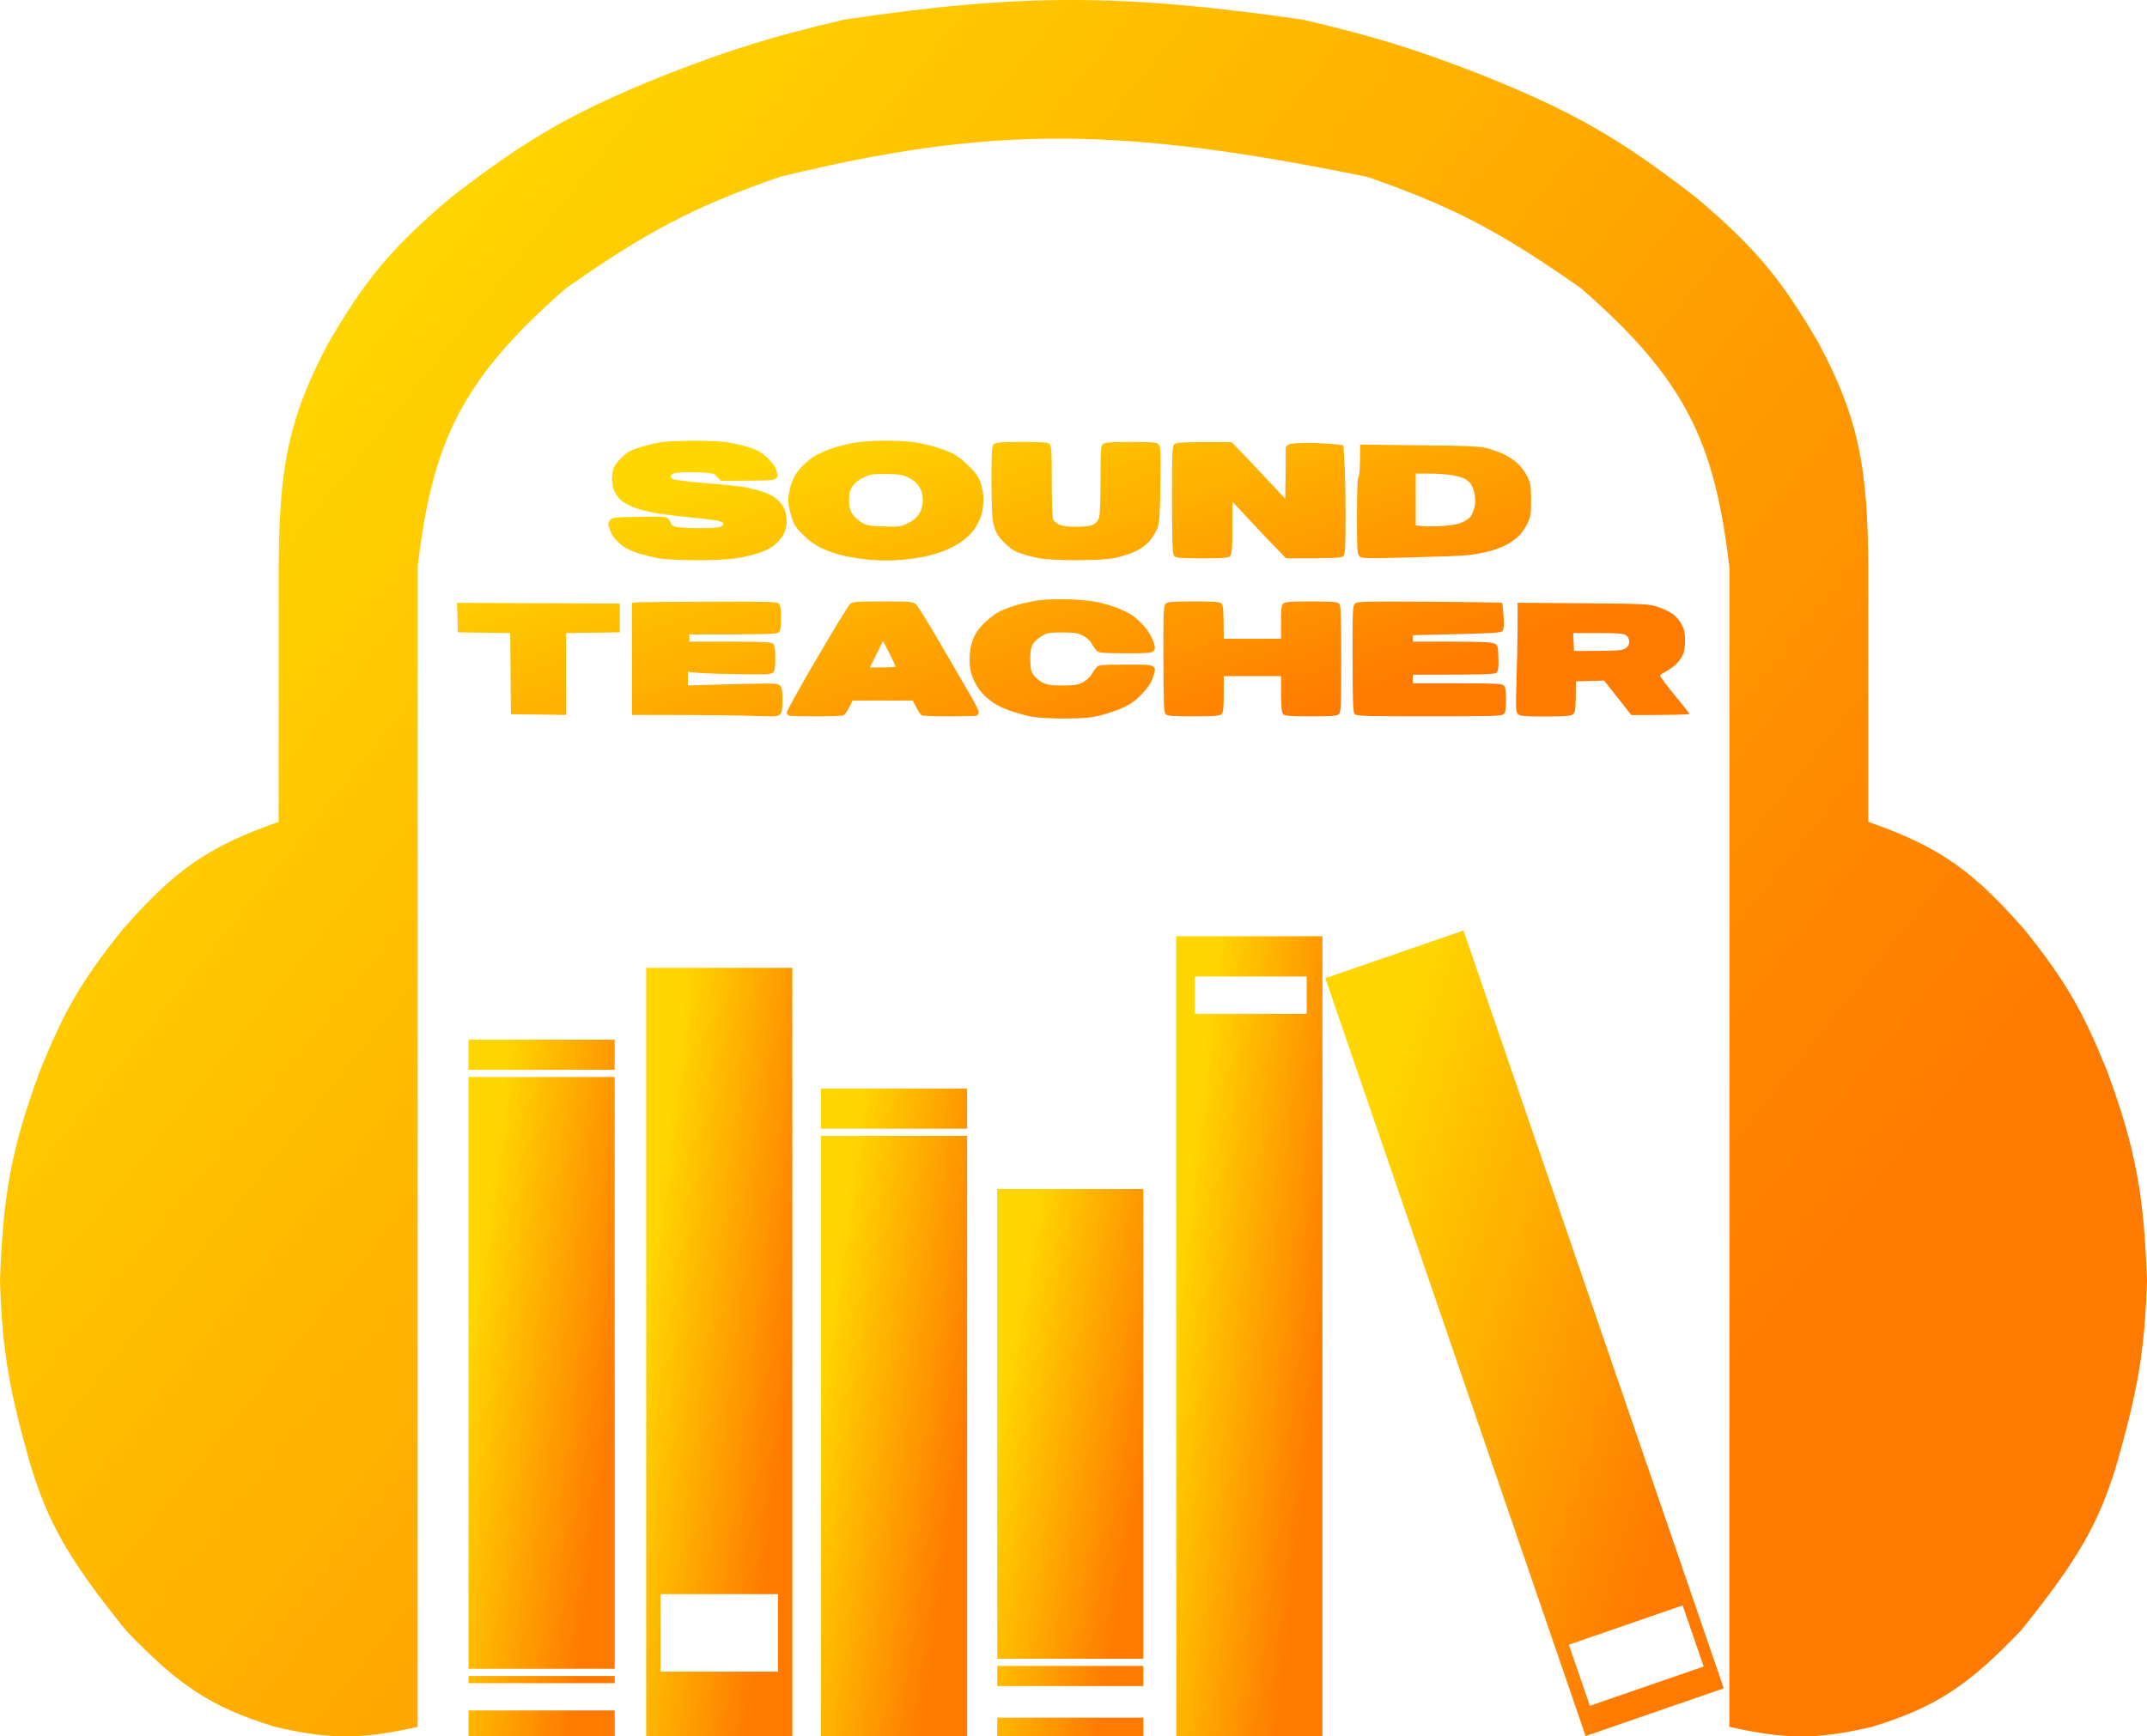 <?xml version="1.0" encoding="UTF-8"?> <svg xmlns="http://www.w3.org/2000/svg" width="89" height="72" viewBox="0 0 89 72" fill="none"> <path fill-rule="evenodd" clip-rule="evenodd" d="M60.666 38.583L54.938 40.561L65.728 71.985L71.456 70.007L60.666 38.583ZM69.752 66.568L65.035 68.197L65.905 70.731L70.622 69.102L69.752 66.568Z" fill="url(#paint0_linear_5_140)"></path> <path fill-rule="evenodd" clip-rule="evenodd" d="M32.844 40.132H26.786V71.996H32.844V40.132ZM32.25 66.1H27.38V69.316H32.25V66.1Z" fill="url(#paint1_linear_5_140)"></path> <path d="M17.313 23.508V71.603C14.97 72.13 13.675 72.134 11.403 71.603C8.73 70.788 7.393 69.871 5.227 67.612C2.888 64.709 1.973 63.162 1.218 60.584C0.418 57.735 0.094 56.111 0 53.109C0.126 49.62 0.437 47.701 1.663 44.384C2.625 42.005 3.336 40.717 5.078 38.547C7.159 36.182 8.521 35.128 11.552 34.08V23.508C11.588 19.612 11.857 17.519 13.601 14.246C15.101 11.67 16.163 10.324 18.679 8.201C21.924 5.676 23.9 4.58 27.647 3.079C30.362 2.026 31.966 1.529 34.982 0.816C42.416 -0.294 46.584 -0.25 54.018 0.816C57.033 1.529 58.638 2.026 61.353 3.079C65.1 4.58 67.076 5.676 70.321 8.201C72.837 10.324 73.898 11.67 75.399 14.246C77.143 17.519 77.412 19.612 77.448 23.508V34.08C80.478 35.128 81.841 36.182 83.922 38.547C85.664 40.717 86.375 42.005 87.337 44.384C88.563 47.701 88.874 49.62 89 53.109C88.906 56.111 88.582 57.735 87.782 60.584C87.027 63.162 86.112 64.709 83.773 67.612C81.607 69.871 80.27 70.788 77.597 71.603C75.325 72.134 74.03 72.13 71.687 71.603V23.508C71.079 18.328 69.879 15.744 65.54 11.953C62.236 9.639 60.308 8.597 56.69 7.337C46.476 5.252 41.115 5.185 32.31 7.337C28.692 8.597 26.764 9.639 23.46 11.953C19.121 15.744 17.921 18.328 17.313 23.508Z" fill="url(#paint2_linear_5_140)"></path> <path fill-rule="evenodd" clip-rule="evenodd" d="M40.09 45.135H34.032V71.996H40.09V47.1H40.09V46.802H40.09V45.135ZM40.09 46.802H34.032V47.1H40.09V46.802Z" fill="url(#paint3_linear_5_140)"></path> <path fill-rule="evenodd" clip-rule="evenodd" d="M47.395 49.304H41.337L41.337 68.78H47.395V69.078H41.337L41.337 69.912H41.337V71.222H41.337V71.996H47.395V49.304ZM41.337 71.222H47.395V69.912H41.337V71.222Z" fill="url(#paint4_linear_5_140)"></path> <path fill-rule="evenodd" clip-rule="evenodd" d="M54.819 38.821H48.761V71.996H54.819V38.821ZM54.166 40.489H49.534V42.038H54.166V40.489Z" fill="url(#paint5_linear_5_140)"></path> <path fill-rule="evenodd" clip-rule="evenodd" d="M25.48 43.109H19.421V71.996H25.48V70.924H25.48V69.793H25.48V69.495H25.48V69.197H25.48V44.658H25.48V44.36H25.48V43.109ZM25.48 44.36H19.421V44.658H25.48V44.36ZM25.48 69.197H19.422V69.495H25.48V69.197ZM25.48 69.793H19.422V70.924H25.48V69.793Z" fill="url(#paint6_linear_5_140)"></path> <path fill-rule="evenodd" clip-rule="evenodd" d="M35.374 18.363C35.113 18.411 34.697 18.518 34.454 18.601C34.21 18.685 33.878 18.84 33.717 18.941C33.557 19.048 33.307 19.262 33.165 19.429C32.981 19.638 32.868 19.84 32.785 20.114C32.719 20.328 32.672 20.608 32.672 20.739C32.672 20.87 32.725 21.168 32.797 21.395C32.904 21.752 32.981 21.865 33.29 22.175C33.515 22.401 33.794 22.604 34.038 22.723C34.252 22.824 34.638 22.961 34.899 23.027C35.16 23.092 35.683 23.175 36.057 23.211C36.526 23.253 36.948 23.253 37.394 23.211C37.756 23.175 38.207 23.11 38.403 23.062C38.599 23.021 38.92 22.925 39.116 22.848C39.312 22.776 39.615 22.622 39.793 22.503C39.971 22.383 40.215 22.169 40.334 22.02C40.452 21.871 40.595 21.603 40.66 21.424C40.726 21.228 40.767 20.942 40.767 20.71C40.767 20.471 40.714 20.198 40.642 19.995C40.553 19.757 40.417 19.566 40.144 19.304C39.936 19.102 39.663 18.887 39.532 18.822C39.401 18.75 39.08 18.631 38.819 18.548C38.558 18.464 38.136 18.369 37.887 18.333C37.631 18.297 37.067 18.268 36.639 18.274C36.206 18.274 35.636 18.315 35.374 18.363ZM27.416 18.333C27.22 18.363 26.84 18.452 26.566 18.536C26.192 18.649 26.014 18.744 25.806 18.935C25.652 19.078 25.491 19.28 25.45 19.381C25.402 19.489 25.367 19.703 25.367 19.858C25.367 20.019 25.414 20.251 25.474 20.382C25.533 20.513 25.675 20.692 25.788 20.781C25.901 20.87 26.151 20.996 26.347 21.067C26.543 21.133 26.917 21.228 27.178 21.276C27.439 21.323 28.081 21.401 28.604 21.454C29.126 21.502 29.643 21.567 29.756 21.591C29.863 21.615 29.97 21.663 29.987 21.692C30.005 21.722 29.964 21.788 29.904 21.829C29.827 21.877 29.536 21.901 28.99 21.901C28.55 21.901 28.099 21.877 27.998 21.841C27.891 21.812 27.802 21.74 27.802 21.692C27.802 21.645 27.754 21.561 27.701 21.508C27.612 21.424 27.433 21.413 26.495 21.43C25.527 21.442 25.384 21.46 25.295 21.555C25.224 21.627 25.2 21.71 25.23 21.794C25.243 21.851 25.276 21.942 25.307 22.026L25.307 22.026L25.307 22.026C25.317 22.055 25.328 22.083 25.337 22.109C25.378 22.211 25.533 22.395 25.675 22.526C25.86 22.693 26.079 22.812 26.412 22.925C26.667 23.009 27.095 23.116 27.356 23.158C27.618 23.199 28.324 23.229 28.93 23.229C29.536 23.229 30.243 23.193 30.504 23.152C30.765 23.116 31.181 23.015 31.425 22.937C31.722 22.846 31.957 22.725 32.132 22.574C32.28 22.449 32.446 22.24 32.506 22.109C32.559 21.978 32.613 21.764 32.613 21.633C32.613 21.502 32.577 21.288 32.535 21.162C32.494 21.025 32.363 20.841 32.221 20.716C32.06 20.573 31.834 20.454 31.538 20.364C31.294 20.293 30.926 20.203 30.712 20.174C30.498 20.144 29.803 20.078 29.168 20.025C28.532 19.971 27.962 19.9 27.903 19.87C27.849 19.84 27.802 19.787 27.802 19.757C27.802 19.727 27.861 19.667 27.938 19.632C28.021 19.59 28.342 19.572 28.823 19.584C29.554 19.608 29.578 19.614 29.726 19.769L29.881 19.935C31.864 19.935 32.084 19.918 32.161 19.846C32.244 19.769 32.244 19.721 32.185 19.507C32.132 19.34 32.007 19.167 31.799 18.971C31.549 18.744 31.389 18.655 31.027 18.542C30.771 18.464 30.356 18.369 30.106 18.333C29.851 18.297 29.221 18.274 28.71 18.274C28.194 18.28 27.612 18.303 27.416 18.333ZM41.1 19.983C41.1 18.697 41.112 18.506 41.195 18.423C41.278 18.345 41.468 18.327 42.359 18.327C43.226 18.327 43.44 18.345 43.511 18.417C43.588 18.494 43.6 18.75 43.6 19.965C43.6 20.817 43.624 21.472 43.66 21.544C43.695 21.609 43.802 21.704 43.897 21.752C44.016 21.812 44.254 21.841 44.61 21.841C44.966 21.841 45.204 21.812 45.323 21.752C45.435 21.698 45.525 21.591 45.56 21.466C45.596 21.359 45.62 20.668 45.62 19.894C45.62 18.709 45.631 18.494 45.715 18.417C45.786 18.345 46.006 18.327 46.873 18.327C47.811 18.327 47.948 18.339 48.031 18.434C48.114 18.524 48.126 18.72 48.102 20.084C48.084 21.341 48.061 21.681 47.977 21.901C47.924 22.05 47.776 22.288 47.657 22.431C47.52 22.586 47.288 22.759 47.075 22.86C46.879 22.949 46.505 23.074 46.243 23.128C45.899 23.199 45.453 23.223 44.64 23.229C44.016 23.229 43.339 23.193 43.125 23.158C42.911 23.116 42.567 23.033 42.353 22.961C42.044 22.86 41.902 22.765 41.634 22.503C41.367 22.235 41.29 22.103 41.207 21.812C41.123 21.526 41.106 21.168 41.1 19.983ZM48.678 18.423C48.589 18.506 48.583 18.75 48.583 20.745C48.589 22.64 48.601 22.985 48.678 23.062C48.75 23.134 48.963 23.152 49.831 23.152C50.698 23.152 50.917 23.134 50.989 23.062C51.066 22.985 51.084 22.794 51.084 21.889V20.799C52.159 21.954 52.663 22.485 52.895 22.717L53.311 23.152C55.384 23.152 55.603 23.134 55.681 23.062C55.764 22.985 55.776 22.753 55.776 21.377C55.776 20.501 55.758 19.489 55.728 19.119L55.687 18.458C55.087 18.387 54.606 18.369 54.231 18.363C53.798 18.363 53.501 18.387 53.418 18.434C53.323 18.482 53.287 18.554 53.293 18.673C53.299 18.762 53.299 19.25 53.293 19.757L53.275 20.68C52.159 19.477 51.654 18.953 51.44 18.732L51.054 18.333C48.957 18.327 48.761 18.345 48.678 18.423ZM56.31 19.787C56.346 19.769 56.37 19.471 56.376 19.096L56.382 18.434L58.823 18.464C60.895 18.482 61.329 18.506 61.656 18.589C61.869 18.649 62.178 18.756 62.339 18.834C62.505 18.911 62.754 19.078 62.897 19.203C63.033 19.328 63.224 19.578 63.313 19.757C63.449 20.049 63.467 20.156 63.467 20.739C63.467 21.329 63.449 21.43 63.307 21.722C63.224 21.901 63.063 22.133 62.95 22.229C62.843 22.33 62.636 22.485 62.487 22.568C62.339 22.657 62.006 22.788 61.745 22.854C61.483 22.919 61.121 22.991 60.943 23.009C60.765 23.033 60.319 23.056 59.963 23.068C59.787 23.074 59.468 23.083 59.096 23.093C58.716 23.104 58.281 23.116 57.884 23.128C56.625 23.158 56.447 23.152 56.358 23.068C56.263 22.985 56.251 22.824 56.251 21.395C56.251 20.4 56.275 19.804 56.31 19.787ZM43.095 24.885C42.864 24.915 42.478 24.998 42.234 25.064C41.991 25.129 41.64 25.254 41.462 25.343C41.284 25.427 40.987 25.647 40.803 25.832C40.571 26.064 40.429 26.267 40.334 26.517C40.233 26.773 40.197 26.999 40.191 27.321C40.191 27.654 40.227 27.857 40.334 28.125C40.411 28.322 40.583 28.601 40.714 28.744C40.844 28.881 41.076 29.078 41.224 29.173C41.373 29.268 41.676 29.405 41.907 29.483C42.133 29.56 42.507 29.662 42.739 29.709C43 29.763 43.517 29.793 44.135 29.793C44.943 29.787 45.21 29.763 45.649 29.656C45.94 29.578 46.368 29.429 46.599 29.322C46.891 29.179 47.116 29.012 47.354 28.756C47.597 28.5 47.728 28.304 47.799 28.071C47.894 27.785 47.894 27.738 47.817 27.654C47.74 27.571 47.574 27.553 46.641 27.559C45.667 27.559 45.548 27.571 45.453 27.672C45.4 27.732 45.305 27.863 45.245 27.97C45.192 28.071 45.032 28.214 44.889 28.292C44.681 28.399 44.545 28.423 44.046 28.423C43.547 28.423 43.41 28.399 43.196 28.292C43.06 28.214 42.893 28.071 42.828 27.964C42.733 27.815 42.709 27.666 42.709 27.321C42.709 26.987 42.739 26.832 42.822 26.695C42.888 26.6 43.054 26.451 43.19 26.368C43.422 26.237 43.517 26.225 44.046 26.225C44.539 26.225 44.681 26.249 44.889 26.356C45.032 26.427 45.192 26.57 45.245 26.678C45.305 26.779 45.4 26.916 45.453 26.976C45.548 27.071 45.667 27.083 46.641 27.089C47.574 27.089 47.74 27.077 47.817 26.993C47.894 26.904 47.894 26.862 47.805 26.588C47.746 26.41 47.597 26.154 47.443 25.981C47.3 25.82 47.075 25.611 46.95 25.522C46.819 25.433 46.528 25.29 46.303 25.201C46.071 25.117 45.697 25.01 45.471 24.962C45.239 24.915 44.705 24.861 44.283 24.849C43.856 24.837 43.321 24.855 43.095 24.885ZM26.198 24.998L26.329 24.98C26.406 24.968 27.754 24.95 29.328 24.95C31.805 24.939 32.209 24.95 32.286 25.028C32.351 25.093 32.375 25.254 32.375 25.623C32.375 26.005 32.351 26.154 32.28 26.219C32.203 26.297 31.906 26.308 28.574 26.308V26.606H30.267C31.692 26.606 31.971 26.624 32.048 26.695C32.114 26.761 32.137 26.922 32.137 27.291C32.137 27.66 32.114 27.821 32.048 27.887C31.971 27.964 31.739 27.976 30.486 27.952C29.679 27.94 28.907 27.916 28.515 27.857V28.423L30.367 28.369C32.048 28.328 32.232 28.328 32.328 28.417C32.411 28.494 32.434 28.613 32.434 29.018C32.434 29.423 32.411 29.548 32.328 29.626C32.238 29.709 32.114 29.721 31.247 29.685C30.706 29.662 29.352 29.644 26.198 29.644V24.998ZM35.238 25.046C35.172 25.099 34.555 26.112 33.866 27.291C33.171 28.47 32.613 29.483 32.613 29.543C32.613 29.596 32.654 29.656 32.702 29.674C32.749 29.691 33.26 29.703 33.83 29.703C34.4 29.703 34.911 29.685 34.965 29.662C35.018 29.638 35.125 29.489 35.202 29.334L35.345 29.048H37.839C38.053 29.489 38.16 29.638 38.213 29.662C38.267 29.685 38.783 29.703 39.354 29.703C39.924 29.703 40.435 29.691 40.482 29.674C40.53 29.656 40.571 29.59 40.571 29.525C40.571 29.459 40.399 29.12 40.191 28.768C39.989 28.417 39.437 27.47 38.968 26.666C38.504 25.862 38.059 25.147 37.982 25.076C37.839 24.944 37.803 24.939 36.598 24.939C35.505 24.939 35.345 24.95 35.238 25.046ZM48.227 27.327C48.221 25.361 48.233 25.117 48.322 25.034C48.399 24.956 48.595 24.939 49.48 24.939C50.353 24.939 50.567 24.956 50.638 25.028C50.704 25.099 50.727 25.272 50.727 26.487H53.103V25.802C53.103 25.26 53.121 25.099 53.192 25.028C53.269 24.956 53.489 24.939 54.35 24.939C55.223 24.939 55.437 24.956 55.508 25.028C55.586 25.105 55.597 25.445 55.597 27.321C55.597 29.251 55.586 29.537 55.502 29.614C55.425 29.685 55.212 29.703 54.344 29.703C53.477 29.703 53.263 29.685 53.192 29.614C53.121 29.543 53.103 29.364 53.103 28.036H50.727V28.78C50.727 29.382 50.709 29.543 50.632 29.614C50.555 29.685 50.341 29.703 49.474 29.703C48.607 29.703 48.393 29.685 48.322 29.614C48.245 29.537 48.233 29.197 48.227 27.327ZM56.168 25.028C56.073 25.117 56.061 25.308 56.067 27.327C56.073 29.197 56.085 29.537 56.162 29.614C56.239 29.691 56.661 29.703 59.244 29.703C61.828 29.703 62.255 29.691 62.333 29.614C62.404 29.549 62.428 29.399 62.428 29.018C62.428 28.649 62.404 28.488 62.339 28.423C62.261 28.351 61.964 28.333 60.408 28.333H58.567V27.976C61.673 27.976 61.959 27.964 62.036 27.887C62.107 27.815 62.125 27.69 62.113 27.279C62.101 26.791 62.089 26.755 61.953 26.684C61.846 26.63 61.37 26.606 60.183 26.606H58.567V26.338C62.059 26.261 62.226 26.249 62.291 26.148C62.345 26.076 62.35 25.892 62.327 25.534C62.309 25.254 62.279 25.016 62.267 24.998C62.249 24.98 60.895 24.962 59.256 24.95C56.53 24.933 56.263 24.939 56.168 25.028ZM18.982 26.219L18.964 25.611L18.946 24.998L25.693 25.028V26.219L23.466 26.249V29.644L21.18 29.614L21.15 26.249L18.982 26.219ZM62.909 26.052C62.903 26.636 62.885 27.654 62.861 28.31C62.832 29.37 62.837 29.513 62.921 29.602C63.01 29.691 63.146 29.709 64.049 29.709C64.845 29.709 65.094 29.691 65.189 29.626C65.296 29.548 65.308 29.465 65.32 28.893L65.326 28.25L66.496 28.22L67.625 29.65C69.49 29.65 70.03 29.626 70.03 29.602C70.024 29.578 69.751 29.221 69.412 28.816C69.074 28.405 68.806 28.042 68.818 28.012C68.83 27.976 68.925 27.905 69.032 27.857C69.139 27.803 69.317 27.678 69.43 27.589C69.537 27.494 69.68 27.315 69.739 27.19C69.816 27.041 69.852 26.838 69.852 26.564C69.852 26.267 69.816 26.094 69.715 25.897C69.644 25.755 69.478 25.558 69.347 25.463C69.216 25.367 68.937 25.236 68.723 25.165C68.355 25.046 68.207 25.034 65.623 25.016L62.909 24.992V26.052ZM58.686 20.71V21.782C58.983 21.835 59.339 21.835 59.666 21.817C60.04 21.8 60.373 21.752 60.557 21.68C60.741 21.615 60.901 21.502 60.978 21.395C61.044 21.293 61.115 21.097 61.139 20.948C61.163 20.799 61.151 20.573 61.121 20.442C61.091 20.311 61.02 20.144 60.973 20.067C60.925 19.995 60.812 19.9 60.717 19.852C60.628 19.804 60.397 19.739 60.2 19.703C60.005 19.667 59.583 19.638 59.262 19.638H58.686V20.71ZM36.057 19.691C35.974 19.715 35.802 19.793 35.671 19.864C35.541 19.935 35.38 20.084 35.315 20.192C35.232 20.323 35.196 20.489 35.196 20.739C35.196 21.002 35.232 21.151 35.327 21.305C35.398 21.419 35.57 21.579 35.713 21.663C35.939 21.794 36.051 21.812 36.651 21.829C37.305 21.847 37.352 21.841 37.661 21.68C37.893 21.561 38.023 21.448 38.118 21.276C38.207 21.115 38.255 20.936 38.255 20.739C38.255 20.541 38.209 20.364 38.118 20.209C38.029 20.049 37.893 19.924 37.691 19.822C37.441 19.691 37.31 19.667 36.8 19.655C36.473 19.649 36.141 19.662 36.057 19.691ZM65.249 26.993L65.231 26.624L65.213 26.249H66.241C67.06 26.249 67.298 26.267 67.399 26.338C67.49 26.398 67.535 26.487 67.535 26.606C67.535 26.737 67.488 26.815 67.375 26.886C67.239 26.975 67.066 26.993 65.249 26.993ZM36.331 27.13L36.057 27.678C36.889 27.678 37.126 27.66 37.126 27.637C37.12 27.613 37.008 27.363 36.865 27.083L36.604 26.576L36.331 27.13Z" fill="url(#paint7_linear_5_140)"></path> <defs> <linearGradient id="paint0_linear_5_140" x1="56.701" y1="47.165" x2="72.735" y2="52.308" gradientUnits="userSpaceOnUse"> <stop stop-color="#FFD600"></stop> <stop offset="1" stop-color="#FF7A00"></stop> </linearGradient> <linearGradient id="paint1_linear_5_140" x1="27.433" y1="48.319" x2="33.821" y2="49.107" gradientUnits="userSpaceOnUse"> <stop stop-color="#FFD600"></stop> <stop offset="1" stop-color="#FF7A00"></stop> </linearGradient> <linearGradient id="paint2_linear_5_140" x1="9.5" y1="18.5" x2="67.5" y2="65" gradientUnits="userSpaceOnUse"> <stop stop-color="#FFD600"></stop> <stop offset="1" stop-color="#FF7A00"></stop> </linearGradient> <linearGradient id="paint3_linear_5_140" x1="34.679" y1="52.036" x2="41.028" y2="52.965" gradientUnits="userSpaceOnUse"> <stop stop-color="#FFD600"></stop> <stop offset="1" stop-color="#FF7A00"></stop> </linearGradient> <linearGradient id="paint4_linear_5_140" x1="41.984" y1="55.135" x2="48.281" y2="56.225" gradientUnits="userSpaceOnUse"> <stop stop-color="#FFD600"></stop> <stop offset="1" stop-color="#FF7A00"></stop> </linearGradient> <linearGradient id="paint5_linear_5_140" x1="49.408" y1="47.345" x2="55.804" y2="48.103" gradientUnits="userSpaceOnUse"> <stop stop-color="#FFD600"></stop> <stop offset="1" stop-color="#FF7A00"></stop> </linearGradient> <linearGradient id="paint6_linear_5_140" x1="20.068" y1="50.532" x2="26.436" y2="51.398" gradientUnits="userSpaceOnUse"> <stop stop-color="#FFD600"></stop> <stop offset="1" stop-color="#FF7A00"></stop> </linearGradient> <linearGradient id="paint7_linear_5_140" x1="24.399" y1="21.233" x2="30.297" y2="38.197" gradientUnits="userSpaceOnUse"> <stop stop-color="#FFD600"></stop> <stop offset="1" stop-color="#FF7A00"></stop> </linearGradient> </defs> </svg> 
